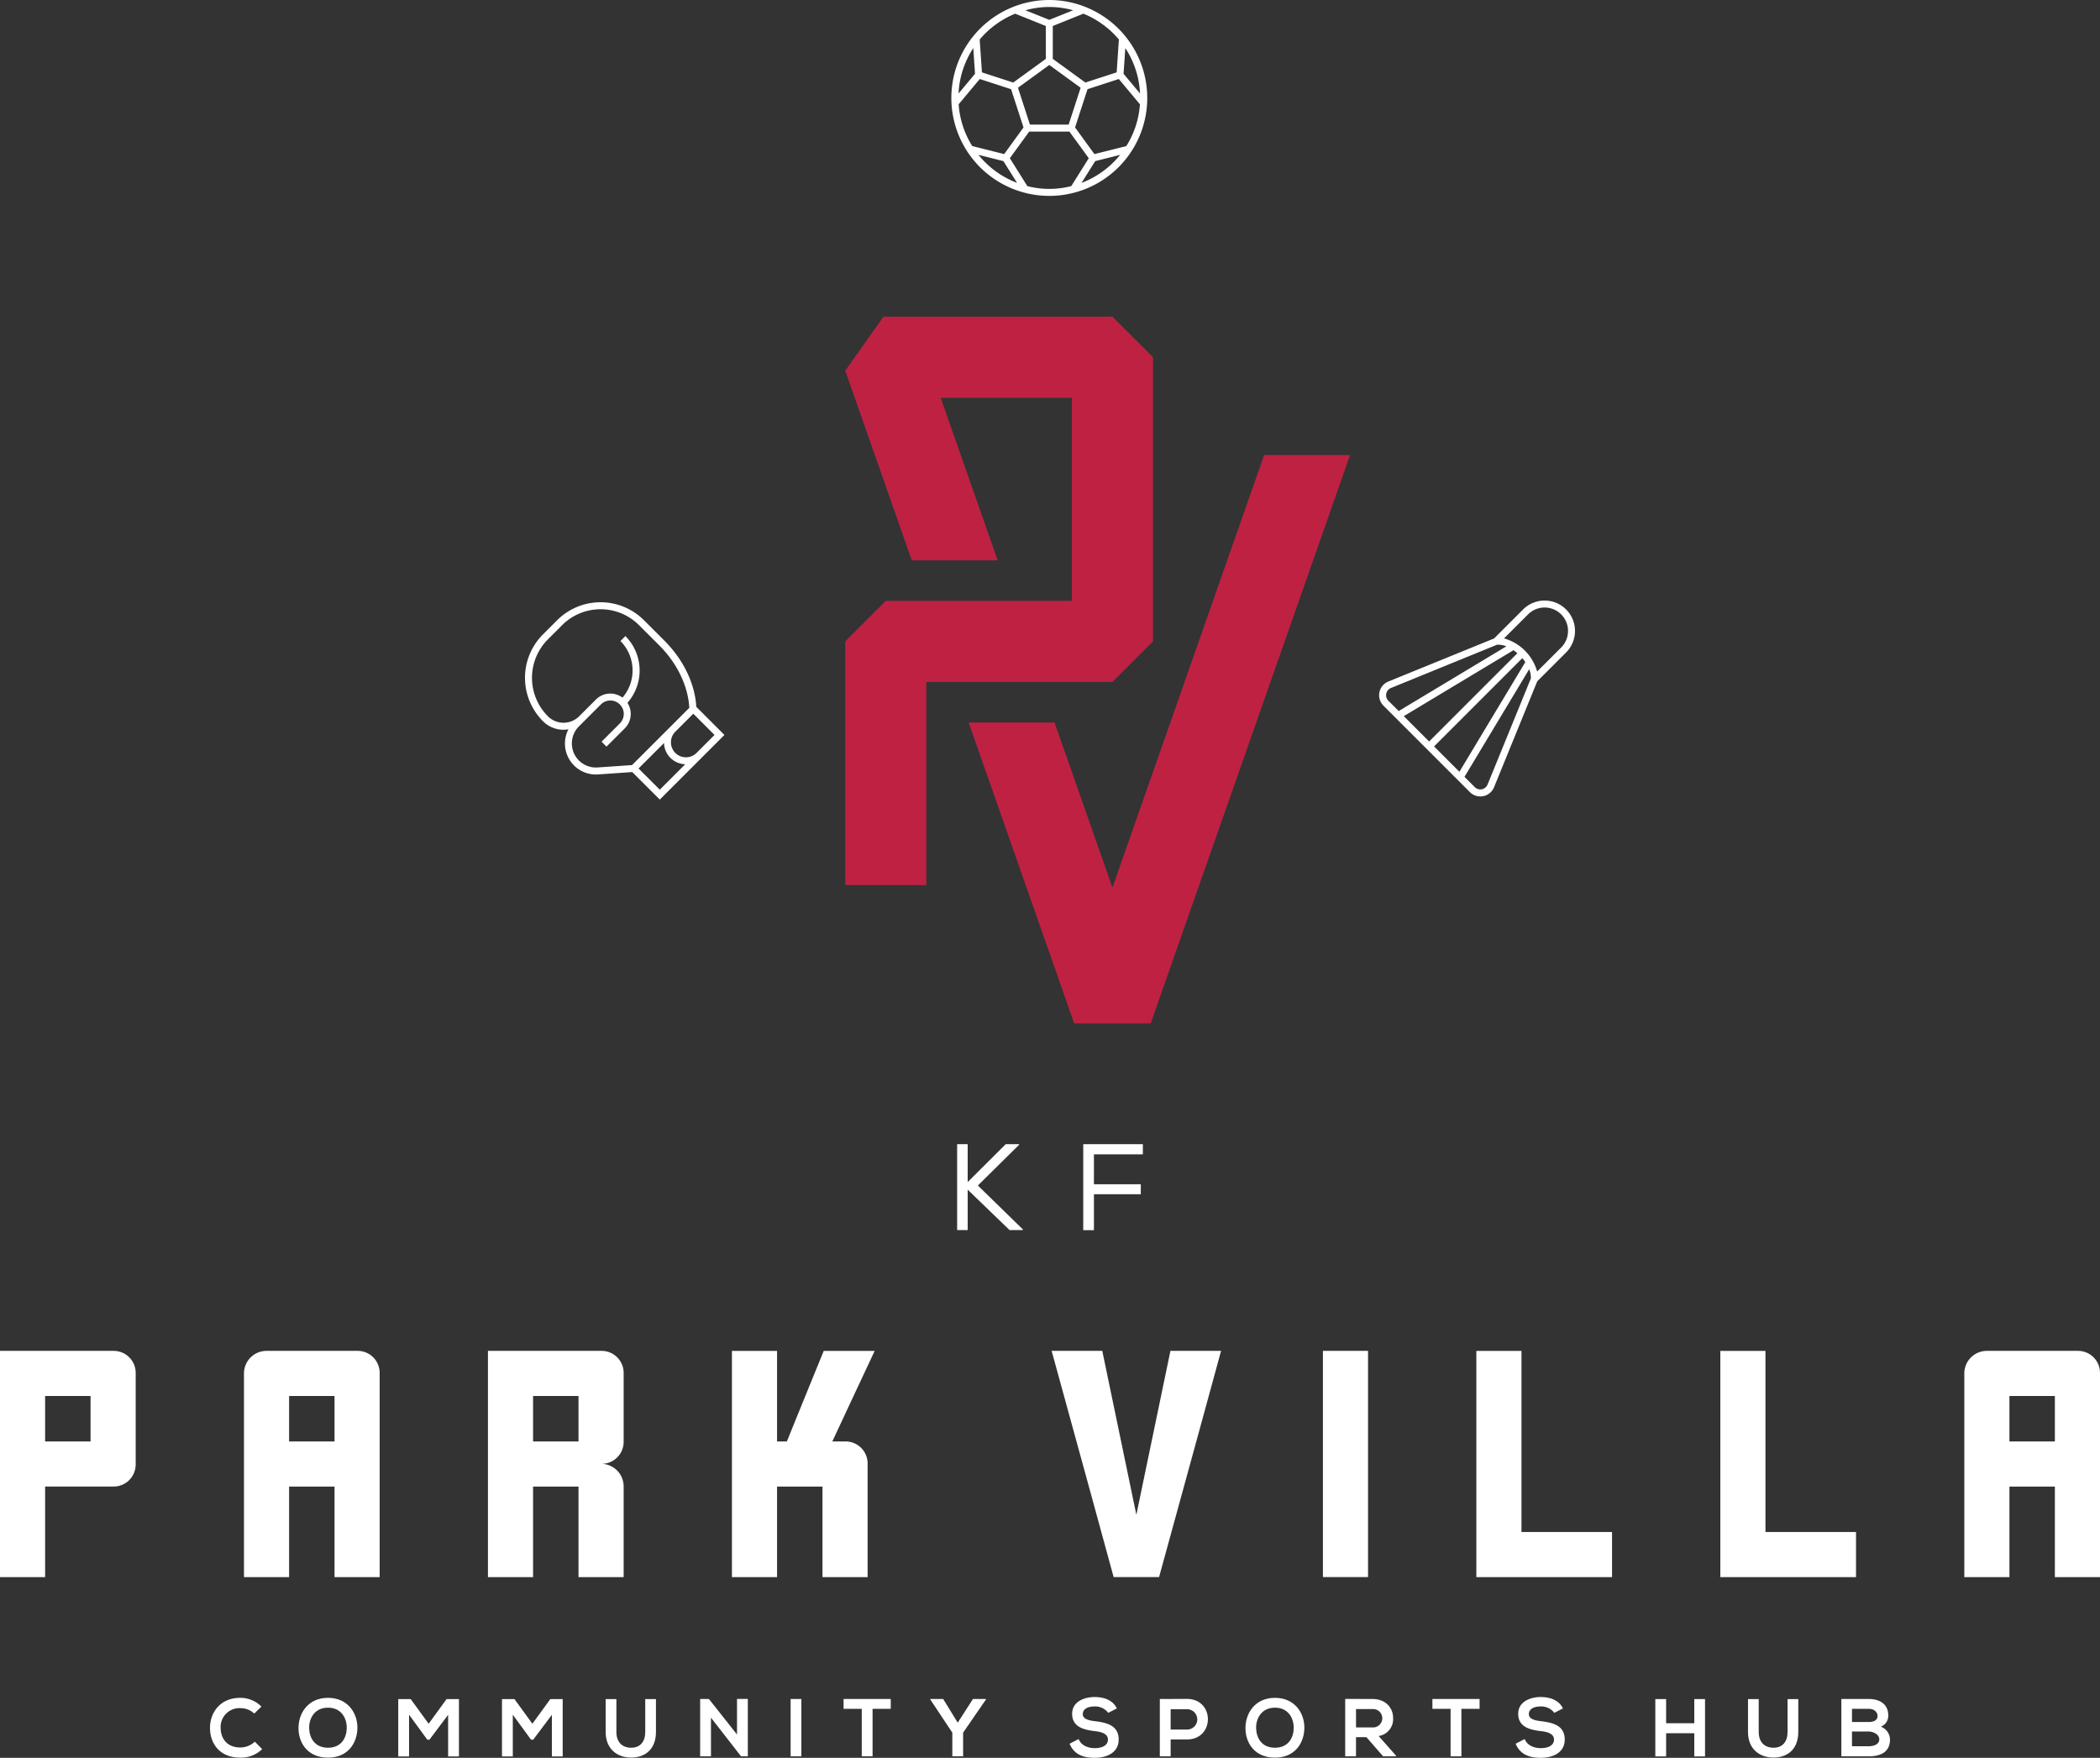 <svg xmlns="http://www.w3.org/2000/svg" xmlns:xlink="http://www.w3.org/1999/xlink" id="Group_1684" data-name="Group 1684" width="629.386" height="526.864" viewBox="0 0 629.386 526.864"><rect x="0" y="0" width="629.386" height="526.864" fill="#333333" stroke="none"/><defs><clipPath id="clip-path"><rect id="Rectangle_1234" data-name="Rectangle 1234" width="629.386" height="526.864" fill="#fff"></rect></clipPath></defs><g id="Group_1728" data-name="Group 1728" clip-path="url(#clip-path)"><path id="Path_40253" data-name="Path 40253" d="M40.666,392.71v27.139a6.8,6.8,0,0,1-1.933,4.876,6.7,6.7,0,0,1-4.784,1.933H13.523V453.8H0V385.992H33.948a6.6,6.6,0,0,1,6.718,6.718M13.523,413.132H27.14V399.517H13.523Z" transform="translate(0 18.904)" fill="#fff"></path><path id="Path_40254" data-name="Path 40254" d="M110.373,453.8H96.847v-27.14H83.23V453.8H69.707V392.71a6.756,6.756,0,0,1,6.809-6.718h27.139a6.6,6.6,0,0,1,6.718,6.718ZM96.847,413.132V399.517H83.23v13.615Z" transform="translate(3.414 18.904)" fill="#fff"></path><path id="Path_40255" data-name="Path 40255" d="M173.365,419.849a6.756,6.756,0,0,1,6.718,6.809V453.8H166.557v-27.14H152.94V453.8H139.417V385.992h33.948a6.6,6.6,0,0,1,6.718,6.718v20.423a6.6,6.6,0,0,1-6.718,6.717m-6.808-6.717V399.517H152.94v13.615Z" transform="translate(6.828 18.904)" fill="#fff"></path><path id="Path_40256" data-name="Path 40256" d="M249.79,419.85V453.8H236.264v-27.14H222.647V453.8H209.124v-67.8h13.523v27.14h2.946q3.679-9.109,11.04-27.14h15.272q-4.234,9.018-12.7,27.14h3.864a6.6,6.6,0,0,1,6.717,6.717" transform="translate(10.242 18.905)" fill="#fff"></path><path id="Path_40257" data-name="Path 40257" d="M300.467,385.992h15.18q2.574,12.237,10.212,49.129,2.576-12.235,10.212-49.129h15.18q-4.6,16.929-18.583,67.8H319.051q-4.6-16.924-18.584-67.8" transform="translate(14.716 18.904)" fill="#fff"></path><path id="Path_40258" data-name="Path 40258" d="M377.979,385.992H391.5v67.8H377.979v-67.8Z" transform="translate(18.512 18.904)" fill="#fff"></path><path id="Path_40259" data-name="Path 40259" d="M462.481,440.274V453.8H421.816v-67.8h13.523v54.281Z" transform="translate(20.659 18.905)" fill="#fff"></path><path id="Path_40260" data-name="Path 40260" d="M532.189,440.274V453.8H491.524v-67.8h13.523v54.281Z" transform="translate(24.073 18.905)" fill="#fff"></path><path id="Path_40261" data-name="Path 40261" d="M601.9,453.8H588.373v-27.14H574.756V453.8H561.233V392.71a6.756,6.756,0,0,1,6.809-6.718h27.139a6.6,6.6,0,0,1,6.718,6.718Zm-13.526-40.666V399.517H574.756v13.615Z" transform="translate(27.487 18.904)" fill="#fff"></path><path id="Path_40262" data-name="Path 40262" d="M75.637,500.5a9.058,9.058,0,0,1-6.53,2.553c-6.383,0-9.082-4.394-9.107-8.863-.025-4.493,2.9-9.06,9.107-9.06a8.872,8.872,0,0,1,6.311,2.629l-2.161,2.085a5.91,5.91,0,0,0-4.15-1.62,5.635,5.635,0,0,0-5.916,5.966c.024,2.848,1.669,5.819,5.916,5.819a6.334,6.334,0,0,0,4.321-1.742Z" transform="translate(2.939 23.76)" fill="#fff"></path><path id="Path_40263" data-name="Path 40263" d="M102.94,494.167c-.049,4.443-2.775,8.888-8.815,8.888s-8.838-4.346-8.838-8.864,2.9-9.059,8.838-9.059c5.917,0,8.863,4.542,8.815,9.035m-14.46.075c.073,2.823,1.6,5.842,5.646,5.842s5.574-3.044,5.623-5.867c.05-2.9-1.571-6.139-5.623-6.139s-5.719,3.266-5.646,6.164" transform="translate(4.177 23.76)" fill="#fff"></path><path id="Path_40264" data-name="Path 40264" d="M128.733,490.2l-5.6,7.463H122.5l-5.475-7.489v12.5h-3.241V485.484h3.731l5.378,7.39,5.376-7.39h3.706v17.185h-3.24Z" transform="translate(5.573 23.777)" fill="#fff"></path><path id="Path_40265" data-name="Path 40265" d="M158.378,490.2l-5.6,7.463h-.638l-5.476-7.489v12.5h-3.239V485.484h3.732l5.376,7.39,5.376-7.39h3.706v17.185h-3.24Z" transform="translate(7.025 23.777)" fill="#fff"></path><path id="Path_40266" data-name="Path 40266" d="M188.12,485.484v9.844c0,5.083-3.118,7.685-7.438,7.685-4.125,0-7.634-2.5-7.634-7.685v-9.844h3.215v9.844c0,3.094,1.768,4.738,4.445,4.738s4.2-1.793,4.2-4.738v-9.844Z" transform="translate(8.475 23.777)" fill="#fff"></path><path id="Path_40267" data-name="Path 40267" d="M211.092,485.436h3.24v17.211h-2.014v.024l-9.034-11.612v11.588h-3.241V485.461h2.629l8.42,10.653Z" transform="translate(9.797 23.775)" fill="#fff"></path><rect id="Rectangle_1233" data-name="Rectangle 1233" width="3.216" height="17.185" transform="translate(236.96 509.236)" fill="#fff"></rect><path id="Path_40268" data-name="Path 40268" d="M246.473,488.406h-5.451v-2.946h14.14v2.946h-5.45v14.239h-3.239Z" transform="translate(11.804 23.776)" fill="#fff"></path><path id="Path_40269" data-name="Path 40269" d="M274.018,492.556l4.567-7.1h3.9v.148l-6.85,9.942v7.1H272.4v-7.1l-6.6-9.942v-.148h3.853Z" transform="translate(13.018 23.776)" fill="#fff"></path><path id="Path_40270" data-name="Path 40270" d="M317.187,489.637a4.928,4.928,0,0,0-4.076-1.915c-2.405,0-3.56,1.007-3.56,2.284,0,1.5,1.768,1.915,3.832,2.16,3.583.442,6.922,1.375,6.922,5.475,0,3.83-3.387,5.476-7.219,5.476-3.51,0-6.21-1.081-7.487-4.224l2.7-1.4c.763,1.891,2.749,2.725,4.837,2.725,2.037,0,3.953-.712,3.953-2.578,0-1.62-1.694-2.284-3.978-2.528-3.51-.419-6.751-1.35-6.751-5.205,0-3.535,3.488-4.984,6.654-5.008,2.676,0,5.451.761,6.75,3.411Z" transform="translate(14.967 23.749)" fill="#fff"></path><path id="Path_40271" data-name="Path 40271" d="M339.479,497.589h-4.86v5.057h-3.24V485.461c2.7,0,5.4-.025,8.1-.025,8.4,0,8.422,12.153,0,12.153m-4.86-2.971h4.86a3.045,3.045,0,1,0,0-6.088h-4.86Z" transform="translate(16.23 23.775)" fill="#fff"></path><path id="Path_40272" data-name="Path 40272" d="M373.5,494.167c-.049,4.443-2.775,8.888-8.815,8.888s-8.838-4.346-8.838-8.864,2.9-9.059,8.838-9.059c5.917,0,8.863,4.542,8.815,9.035m-14.46.075c.073,2.823,1.6,5.842,5.646,5.842s5.574-3.044,5.623-5.867c.05-2.9-1.571-6.139-5.623-6.139s-5.719,3.266-5.646,6.164" transform="translate(17.428 23.76)" fill="#fff"></path><path id="Path_40273" data-name="Path 40273" d="M399.565,502.647h-3.853L390.7,496.9h-3.12v5.746h-3.239V485.436c2.725,0,5.449.025,8.175.025,4.051.025,6.186,2.724,6.186,5.695a5.1,5.1,0,0,1-4.344,5.4l5.2,5.867Zm-11.98-14.166v5.5h4.935a2.756,2.756,0,1,0,0-5.5Z" transform="translate(18.824 23.775)" fill="#fff"></path><path id="Path_40274" data-name="Path 40274" d="M414.709,488.406h-5.451v-2.946H423.4v2.946h-5.451v14.239h-3.239Z" transform="translate(20.044 23.776)" fill="#fff"></path><path id="Path_40275" data-name="Path 40275" d="M444.635,489.637a4.928,4.928,0,0,0-4.076-1.915c-2.405,0-3.56,1.007-3.56,2.284,0,1.5,1.768,1.915,3.832,2.16,3.583.442,6.922,1.375,6.922,5.475,0,3.83-3.387,5.476-7.219,5.476-3.51,0-6.21-1.081-7.487-4.224l2.7-1.4c.763,1.891,2.749,2.725,4.837,2.725,2.037,0,3.953-.712,3.953-2.578,0-1.62-1.694-2.284-3.978-2.528-3.51-.419-6.751-1.35-6.751-5.205,0-3.535,3.488-4.984,6.654-5.008,2.676,0,5.451.761,6.75,3.411Z" transform="translate(21.209 23.749)" fill="#fff"></path><path id="Path_40276" data-name="Path 40276" d="M484.631,502.669V495.72h-8.445v6.949h-3.239V485.484h3.239v7.242h8.445v-7.242h3.217v17.185Z" transform="translate(23.163 23.777)" fill="#fff"></path><path id="Path_40277" data-name="Path 40277" d="M514.5,485.484v9.844c0,5.083-3.118,7.685-7.438,7.685-4.125,0-7.634-2.5-7.634-7.685v-9.844h3.215v9.844c0,3.094,1.768,4.738,4.445,4.738s4.2-1.793,4.2-4.738v-9.844Z" transform="translate(24.46 23.777)" fill="#fff"></path><path id="Path_40278" data-name="Path 40278" d="M540.166,490.444a3.491,3.491,0,0,1-2.235,3.314,4.191,4.191,0,0,1,2.749,3.832c0,3.828-2.871,5.056-6.431,5.056H526.1V485.46h8.151c3.387,0,5.917,1.523,5.917,4.984m-10.876,1.915h4.958c2.038,0,2.7-.858,2.7-1.84,0-.786-.638-2.113-2.7-2.113H529.29Zm0,7.267h4.958c1.325,0,3.216-.443,3.216-2.062,0-1.546-1.891-2.357-3.216-2.357H529.29Z" transform="translate(25.766 23.776)" fill="#fff"></path><path id="Path_40279" data-name="Path 40279" d="M301.171,0a29.357,29.357,0,1,0,29.358,29.358A29.39,29.39,0,0,0,301.171,0m23.088,43.786-9.564,2.4-5.8-7.98,3.727-11.473,9.382-3.048,6.33,7.572a27.035,27.035,0,0,1-4.077,12.526m-36.611,2.4-9.564-2.4a27.041,27.041,0,0,1-4.078-12.528l6.331-7.57,9.38,3.048,3.729,11.473Zm-8.736-24.065-4.935,5.9a27.072,27.072,0,0,1,4.412-13.6Zm16.455,15.221-3.587-11.04,9.391-6.823,9.391,6.823-3.587,11.04Zm28.064-15.221.522-7.7a27.08,27.08,0,0,1,4.412,13.6Zm-1.4-10.286-.67,9.857-9.382,3.048-9.759-7.091V7.791L311.393,4.1a27.366,27.366,0,0,1,10.637,7.736m-13.708-8.76-7.151,2.874L294.02,3.079a26.477,26.477,0,0,1,14.3,0M290.947,4.1l9.175,3.688v9.862l-9.76,7.091-9.38-3.048-.671-9.857A27.362,27.362,0,0,1,290.947,4.1m-11.012,42.31,7.479,1.879,4.1,6.526a27.362,27.362,0,0,1-11.574-8.4m14.651,9.368-5.245-8.361,5.8-7.979H307.2L313,47.42l-5.245,8.36a26.3,26.3,0,0,1-13.17,0m16.246-.964,4.1-6.526,7.478-1.88a27.345,27.345,0,0,1-11.573,8.405" transform="translate(13.312)" fill="#fff"></path><path id="Path_40280" data-name="Path 40280" d="M450.076,174.265a9.122,9.122,0,0,0-12.888,0l-8.691,8.691-31.7,12.912a4.435,4.435,0,0,0-1.461,7.244l25.9,25.9a4.437,4.437,0,0,0,7.245-1.46L441.428,195.8l8.648-8.648a9.124,9.124,0,0,0,0-12.888m-53.9,25.248a2.307,2.307,0,0,1,1.411-1.706L429.4,184.827a6.523,6.523,0,0,1,2.762.5L399.9,204.717l-3.087-3.086a2.308,2.308,0,0,1-.64-2.118m40.775-10.64a13.077,13.077,0,0,1,.91,1.163L418.1,222.913,410.5,215.32Zm-27.927,24.966-7.594-7.594L434.3,186.482a13.035,13.035,0,0,1,1.164.911Zm30.494-18.9-12.982,31.814a2.342,2.342,0,0,1-3.825.771l-3.086-3.086,19.391-32.259a6.594,6.594,0,0,1,.5,2.76m1.884-2.075a14.379,14.379,0,0,0-9.925-9.925l7.2-7.195a7.018,7.018,0,0,1,9.925,9.925Z" transform="translate(19.298 8.404)" fill="#fff"></path><path id="Path_40281" data-name="Path 40281" d="M185.657,177.473a18.4,18.4,0,0,0-26.021,0l-4.246,4.245a18.4,18.4,0,0,0,0,26.022l0,.005a8.657,8.657,0,0,0,6.163,2.552,8.8,8.8,0,0,0,1.472-.144,9.274,9.274,0,0,0,8.211,13.561c.181,0,.363-.005.545-.015l10.369-.717,8.248,8.247,19.371-19.371-8.445-8.445c-.1-2.637-1.108-11.386-9.647-19.925l-6.015-6.015Zm-1.48,1.481,6.016,6.015c8.282,8.283,8.986,16.906,9.039,18.772l-17.146,17.144-10.445.723a7.218,7.218,0,0,1-5.475-12.32l6.574-6.574a4.019,4.019,0,1,1,5.683,5.685l-5.476,5.476,1.481,1.481,5.477-5.476a6.126,6.126,0,0,0,.8-7.656,14.632,14.632,0,0,0-.615-20l-1.481,1.481a12.506,12.506,0,0,1,.616,16.963,6.112,6.112,0,0,0-7.963.564l-5.031,5.031a6.627,6.627,0,0,1-9.362,0l.005,0a16.3,16.3,0,0,1,0-23.061l4.245-4.245a16.3,16.3,0,0,1,23.059,0Zm6.217,49.313-6.363-6.363,7.634-7.634a6.533,6.533,0,0,0,6.363,6.363Zm7.845-9.709a4.5,4.5,0,0,1-3.182-7.681l5.382-5.382,6.363,6.363-5.382,5.382a4.471,4.471,0,0,1-3.182,1.318" transform="translate(7.346 8.428)" fill="#fff"></path><path id="Path_40282" data-name="Path 40282" d="M321.581,199.972l12.148-12.148V102.645L321.581,90.5H252.962L241.5,106.666l19.941,56.861h25.747L270.1,114.793h39.337v60.883H253.647L241.5,187.823v73.03h24.3V199.972Z" transform="translate(11.828 4.432)" fill="#bf2143"></path><path id="Path_40283" data-name="Path 40283" d="M319.854,259.659,302.5,210.183H276.756l31.635,90.2h22.926l59.748-170.357H365.318Z" transform="translate(13.554 6.368)" fill="#bf2143"></path><path id="Path_40284" data-name="Path 40284" d="M273.467,326.926h3.163v11.362l11.4-11.362h4.008v.184l-12.355,12.208,13.458,13.128v.221h-3.971l-12.539-12.1v12.1h-3.163Z" transform="translate(13.393 16.012)" fill="#fff"></path><path id="Path_40285" data-name="Path 40285" d="M327.368,326.926v3.053H312.7v8.973h14.047v2.978H312.7V352.7h-3.2V326.926Z" transform="translate(15.158 16.012)" fill="#fff"></path></g></svg>